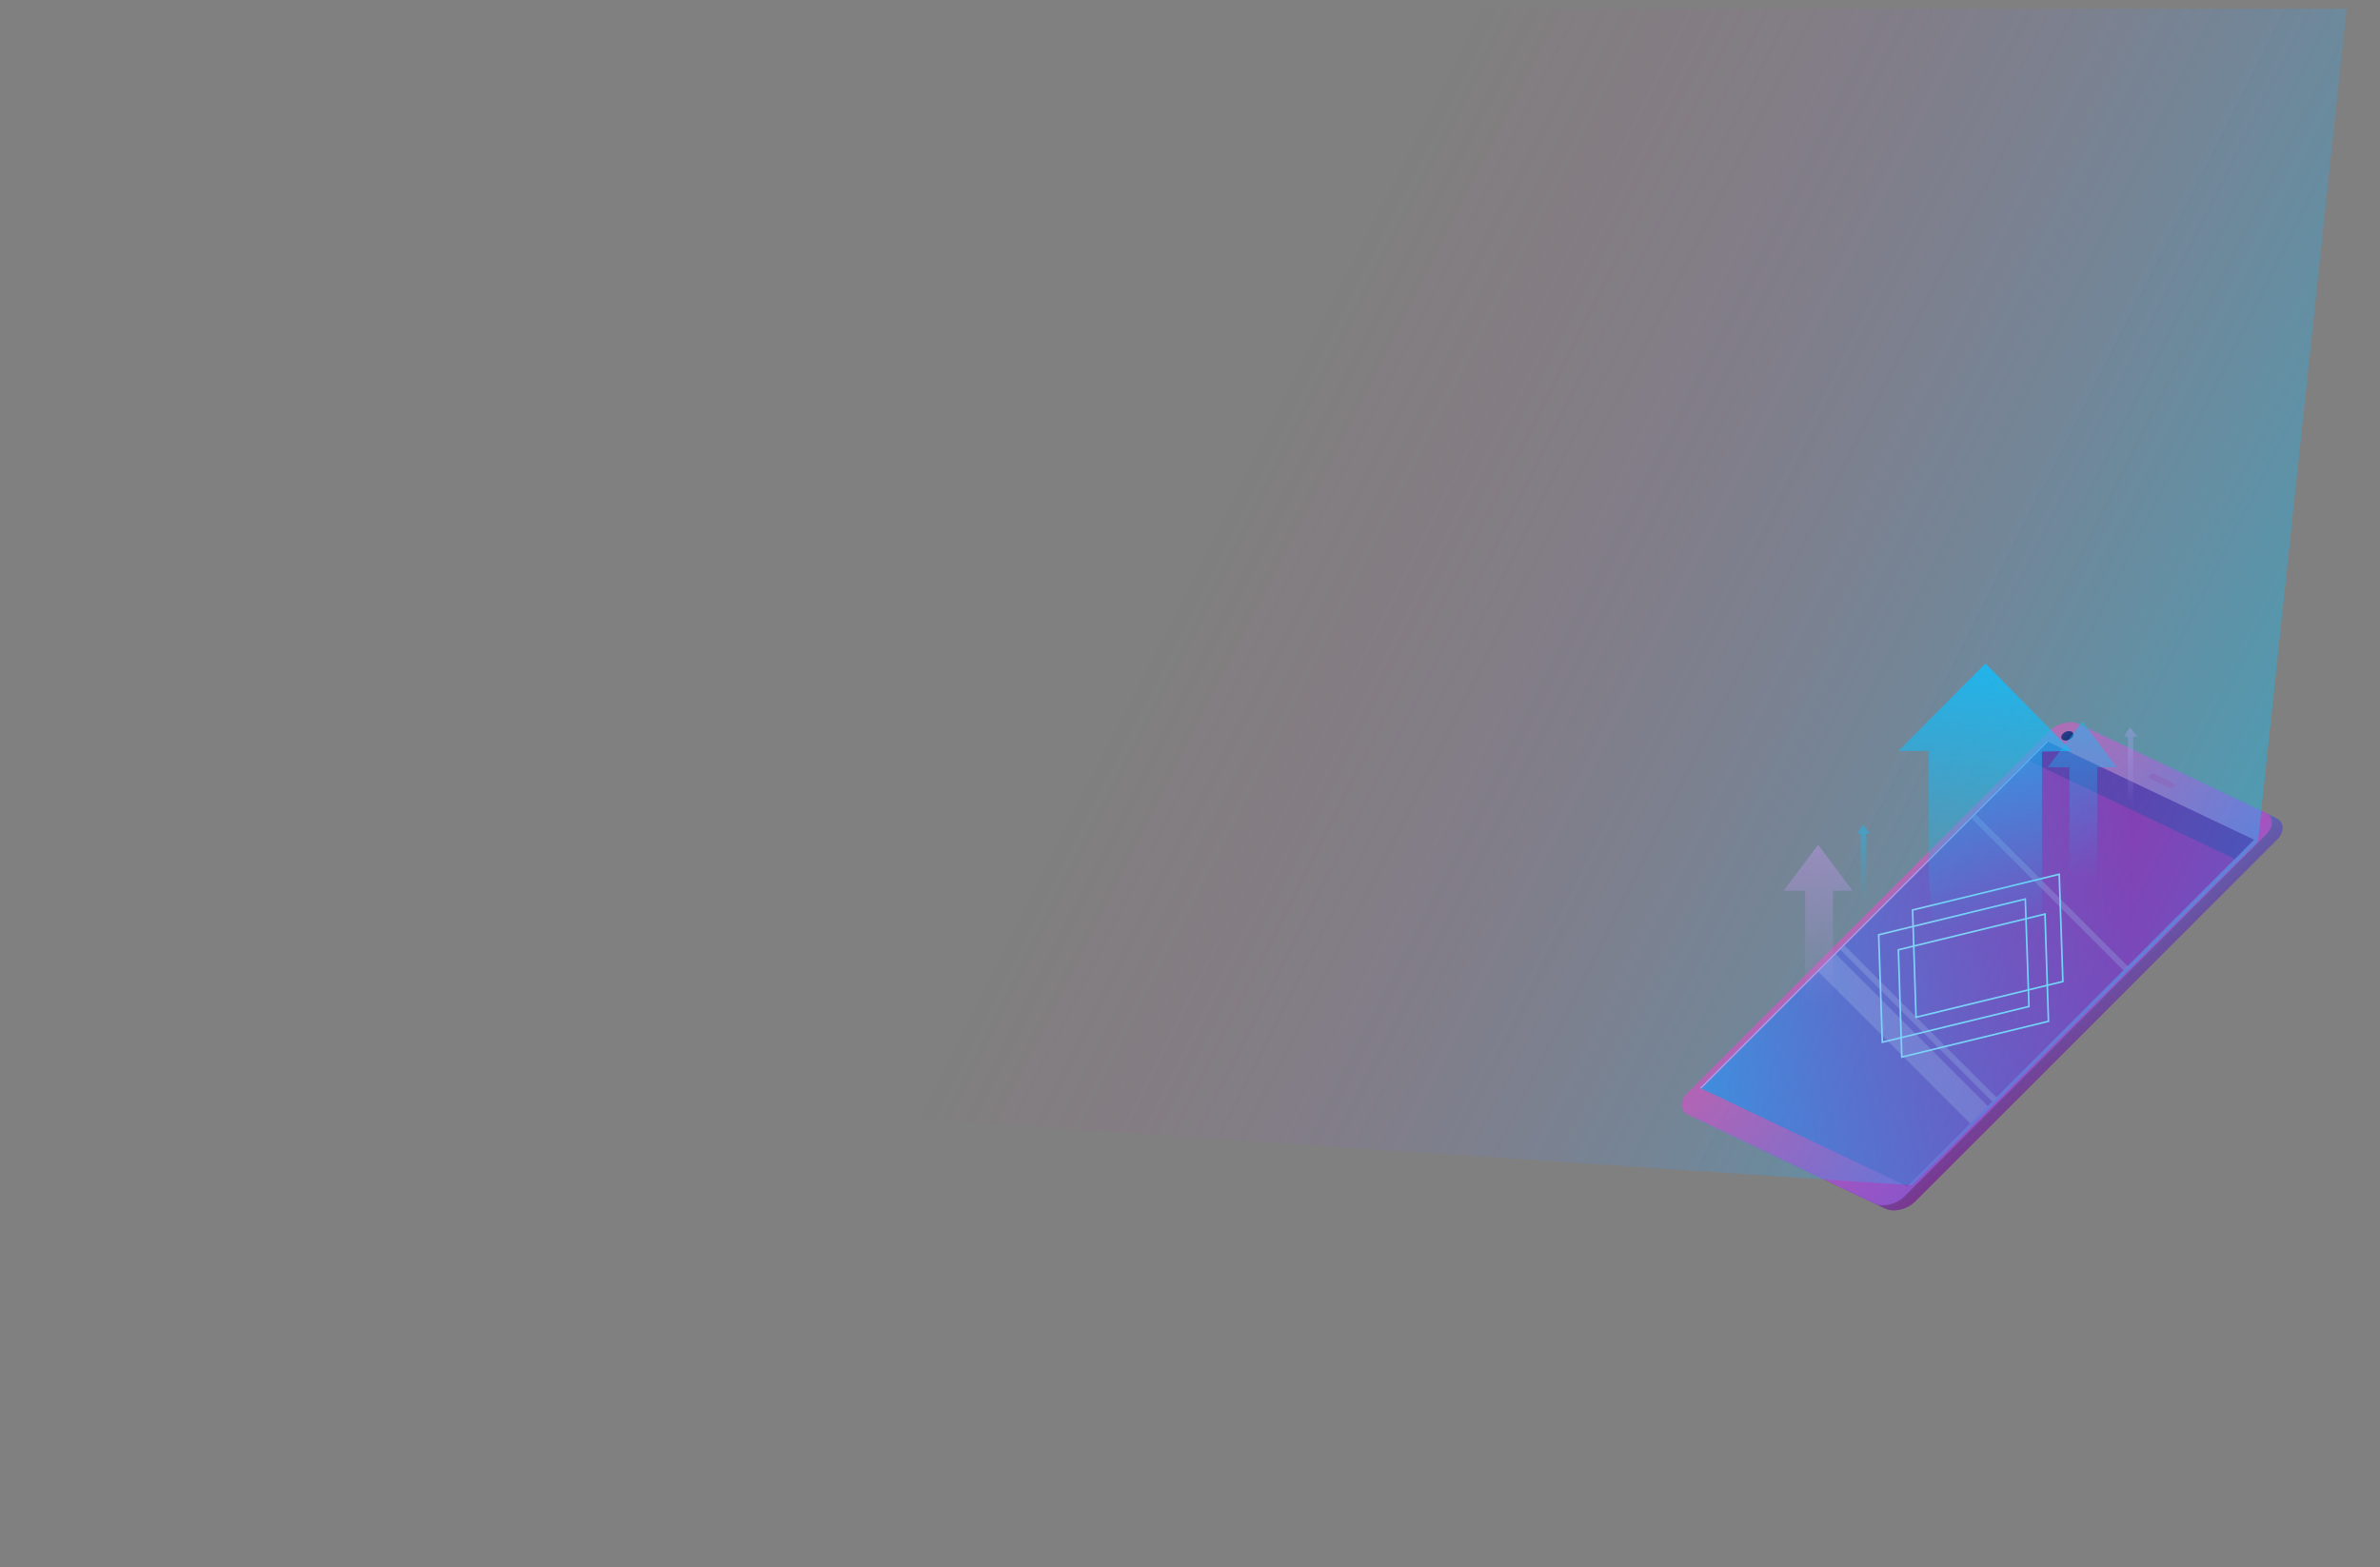 <svg width="1458" height="960" viewBox="0 0 1458 960" fill="none" xmlns="http://www.w3.org/2000/svg">
<rect x="0" y="0" width="1458" height="960" fill="#808080" stroke="none"/>
<g clip-path="url(#clip0_908_5201)">
<path d="M1155.11 740.49L1040.77 686.119C1035.67 683.631 1035.42 677.659 1040.27 672.806L1261.86 451.217C1266.71 446.364 1274.92 444.374 1280.03 446.738L1394.37 501.109C1399.47 503.597 1399.72 509.569 1394.86 514.421L1173.27 736.011C1168.42 740.863 1160.33 742.854 1155.11 740.49Z" fill="url(#paint0_linear_908_5201)"/>
<g opacity="0.3">
<path opacity="0.3" d="M1155.11 740.49L1040.77 686.119C1035.67 683.631 1035.42 677.659 1040.27 672.806L1261.86 451.217C1266.71 446.364 1274.92 444.374 1280.03 446.738L1394.37 501.109C1399.47 503.597 1399.72 509.569 1394.86 514.421L1173.27 736.011C1168.42 740.863 1160.33 742.854 1155.11 740.49Z" fill="white"/>
</g>
<path d="M1148.51 737.38L1034.17 682.884C1029.07 680.396 1028.82 674.424 1033.68 669.572L1255.27 447.982C1260.12 443.129 1268.33 441.139 1273.43 443.503L1387.77 497.874C1392.87 500.362 1393.12 506.334 1388.27 511.186L1166.68 732.901C1161.83 737.753 1153.74 739.744 1148.51 737.38Z" fill="url(#paint1_linear_908_5201)"/>
<g opacity="0.3">
<path opacity="0.3" d="M1148.51 737.38L1034.17 682.884C1029.07 680.396 1028.82 674.424 1033.68 669.572L1255.27 447.982C1260.12 443.129 1268.33 441.139 1273.43 443.503L1387.77 497.874C1392.87 500.362 1393.12 506.334 1388.27 511.186L1166.68 732.901C1161.83 737.753 1153.74 739.744 1148.51 737.38Z" fill="white"/>
</g>
<path d="M1041.39 666.461L1168.42 726.804L1380.8 514.421L1253.77 454.078L1041.39 666.461Z" fill="url(#paint2_linear_908_5201)"/>
<path d="M1042.26 666.834L1041.39 666.461L1253.77 454.078L1254.64 454.452L1042.26 666.834Z" fill="#E095E9"/>
<path opacity="0.5" d="M1369.11 526.241L1242.95 466.147L1254.64 454.452L1380.81 514.421L1369.11 526.241Z" fill="#3F1487"/>
<path d="M1317.1 476.971L1328.92 482.57C1329.79 482.943 1331.04 482.695 1331.78 481.824C1332.53 481.077 1332.53 480.082 1331.66 479.708L1319.84 474.11C1318.97 473.736 1317.72 473.985 1316.98 474.856C1316.23 475.603 1316.36 476.598 1317.1 476.971Z" fill="url(#paint3_linear_908_5201)"/>
<path d="M1263.73 449.475C1262.36 450.843 1262.36 452.585 1263.85 453.332C1265.34 454.078 1267.71 453.456 1269.2 452.088C1270.57 450.719 1270.57 448.977 1269.08 448.231C1267.46 447.484 1265.09 447.982 1263.73 449.475Z" fill="url(#paint4_linear_908_5201)"/>
<path opacity="0.2" d="M1124.64 584.5L1113.91 595.233L1206.99 688.312L1217.72 677.579L1124.64 584.5Z" fill="white"/>
<path opacity="0.2" d="M1130.1 579.368L1127.36 581.732L1220.43 674.797L1223.17 672.433L1130.1 579.368Z" fill="white"/>
<path opacity="0.2" d="M1210.48 498.994L1207.74 501.358L1300.8 594.423L1303.54 592.059L1210.48 498.994Z" fill="white"/>
<path d="M1162.95 581.856L1165.06 647.55L1254.89 625.652L1252.78 559.959L1162.95 581.856Z" stroke="#A1E4FF" stroke-miterlimit="10"/>
<path d="M1150.88 572.649L1153.12 638.467L1242.95 616.569L1240.71 550.752L1150.88 572.649Z" stroke="#A1E4FF" stroke-miterlimit="10"/>
<path d="M1171.66 557.47L1173.77 623.164L1263.73 601.266L1261.49 535.573L1171.66 557.47Z" stroke="#A1E4FF" stroke-miterlimit="10"/>
<path d="M1134.83 545.651L1113.8 517.532L1092.65 545.651H1105.84V618.436H1122.88V545.651H1134.83Z" fill="url(#paint5_linear_908_5201)"/>
<path d="M1296.7 470.004L1275.67 441.885L1254.52 470.004H1267.71V542.789H1284.75V470.004H1296.7Z" fill="url(#paint6_linear_908_5201)"/>
<path d="M1145.53 510.689L1141.3 505.214L1137.69 510.689H1139.93V553.364H1143.29V510.689H1145.53Z" fill="url(#paint7_linear_908_5201)"/>
<path d="M1309.14 451.217L1304.91 445.618L1301.18 451.217H1303.54V493.893H1306.77V451.217H1309.14Z" fill="url(#paint8_linear_908_5201)"/>
<path d="M1269.08 460.051L1216.32 406.426L1162.95 460.051H1181.61V538.185L1185.72 585.838L1250.91 570.037V460.424L1269.08 460.051Z" fill="url(#paint9_linear_908_5201)"/>
<g style="mix-blend-mode:lighten">
<path d="M-6.459 647.387L1171.43 726.143L1383.26 515.673L1437.58 5.343H-6.459V647.387Z" fill="url(#paint10_linear_908_5201)"/>
</g>
</g>
<defs>
<linearGradient id="paint0_linear_908_5201" x1="1300.85" y1="634.813" x2="1196.27" y2="503.226" gradientUnits="userSpaceOnUse">
<stop stop-color="#6D2384"/>
<stop offset="1" stop-color="#04C5FE"/>
</linearGradient>
<linearGradient id="paint1_linear_908_5201" x1="1294.27" y1="631.681" x2="1189.69" y2="500.094" gradientUnits="userSpaceOnUse">
<stop stop-color="#8144C5"/>
<stop offset="1" stop-color="#E54295"/>
</linearGradient>
<linearGradient id="paint2_linear_908_5201" x1="932.325" y1="650.598" x2="1305.31" y2="657.39" gradientUnits="userSpaceOnUse">
<stop stop-color="#04C5FE"/>
<stop offset="1" stop-color="#BB0193"/>
</linearGradient>
<linearGradient id="paint3_linear_908_5201" x1="1410.56" y1="376.201" x2="1384.63" y2="538.507" gradientUnits="userSpaceOnUse">
<stop stop-color="#8144C5"/>
<stop offset="1" stop-color="#E54295"/>
</linearGradient>
<linearGradient id="paint4_linear_908_5201" x1="1269.11" y1="452.038" x2="1265.1" y2="448.026" gradientUnits="userSpaceOnUse">
<stop stop-color="#02004B"/>
<stop offset="1" stop-color="#32065B"/>
</linearGradient>
<linearGradient id="paint5_linear_908_5201" x1="1113.74" y1="618.843" x2="1113.74" y2="419.563" gradientUnits="userSpaceOnUse">
<stop offset="0.02" stop-color="#E095E9" stop-opacity="0"/>
<stop offset="1" stop-color="#E095E9"/>
</linearGradient>
<linearGradient id="paint6_linear_908_5201" x1="1275.61" y1="543.259" x2="1275.61" y2="343.979" gradientUnits="userSpaceOnUse">
<stop offset="0.02" stop-color="#04C5FE" stop-opacity="0"/>
<stop offset="1" stop-color="#04C5FE"/>
</linearGradient>
<linearGradient id="paint7_linear_908_5201" x1="1141.63" y1="553.615" x2="1141.63" y2="458.3" gradientUnits="userSpaceOnUse">
<stop offset="0.02" stop-color="#04C5FE" stop-opacity="0"/>
<stop offset="1" stop-color="#04C5FE"/>
</linearGradient>
<linearGradient id="paint8_linear_908_5201" x1="1305.17" y1="494.139" x2="1305.17" y2="398.824" gradientUnits="userSpaceOnUse">
<stop offset="0.02" stop-color="#E095E9" stop-opacity="0"/>
<stop offset="1" stop-color="#E095E9"/>
</linearGradient>
<linearGradient id="paint9_linear_908_5201" x1="1216.03" y1="575.631" x2="1216.03" y2="383.954" gradientUnits="userSpaceOnUse">
<stop offset="0.02" stop-color="#04C5FE" stop-opacity="0"/>
<stop offset="1" stop-color="#04C5FE"/>
</linearGradient>
<linearGradient id="paint10_linear_908_5201" x1="427.32" y1="165.343" x2="1328.95" y2="622.946" gradientUnits="userSpaceOnUse">
<stop offset="0.349" stop-color="#D54197" stop-opacity="0"/>
<stop offset="1" stop-color="#04C5FE" stop-opacity="0.4"/>
</linearGradient>
<clipPath id="clip0_908_5201">
<rect width="1458" height="960" fill="white"/>
</clipPath>
</defs>
</svg>
